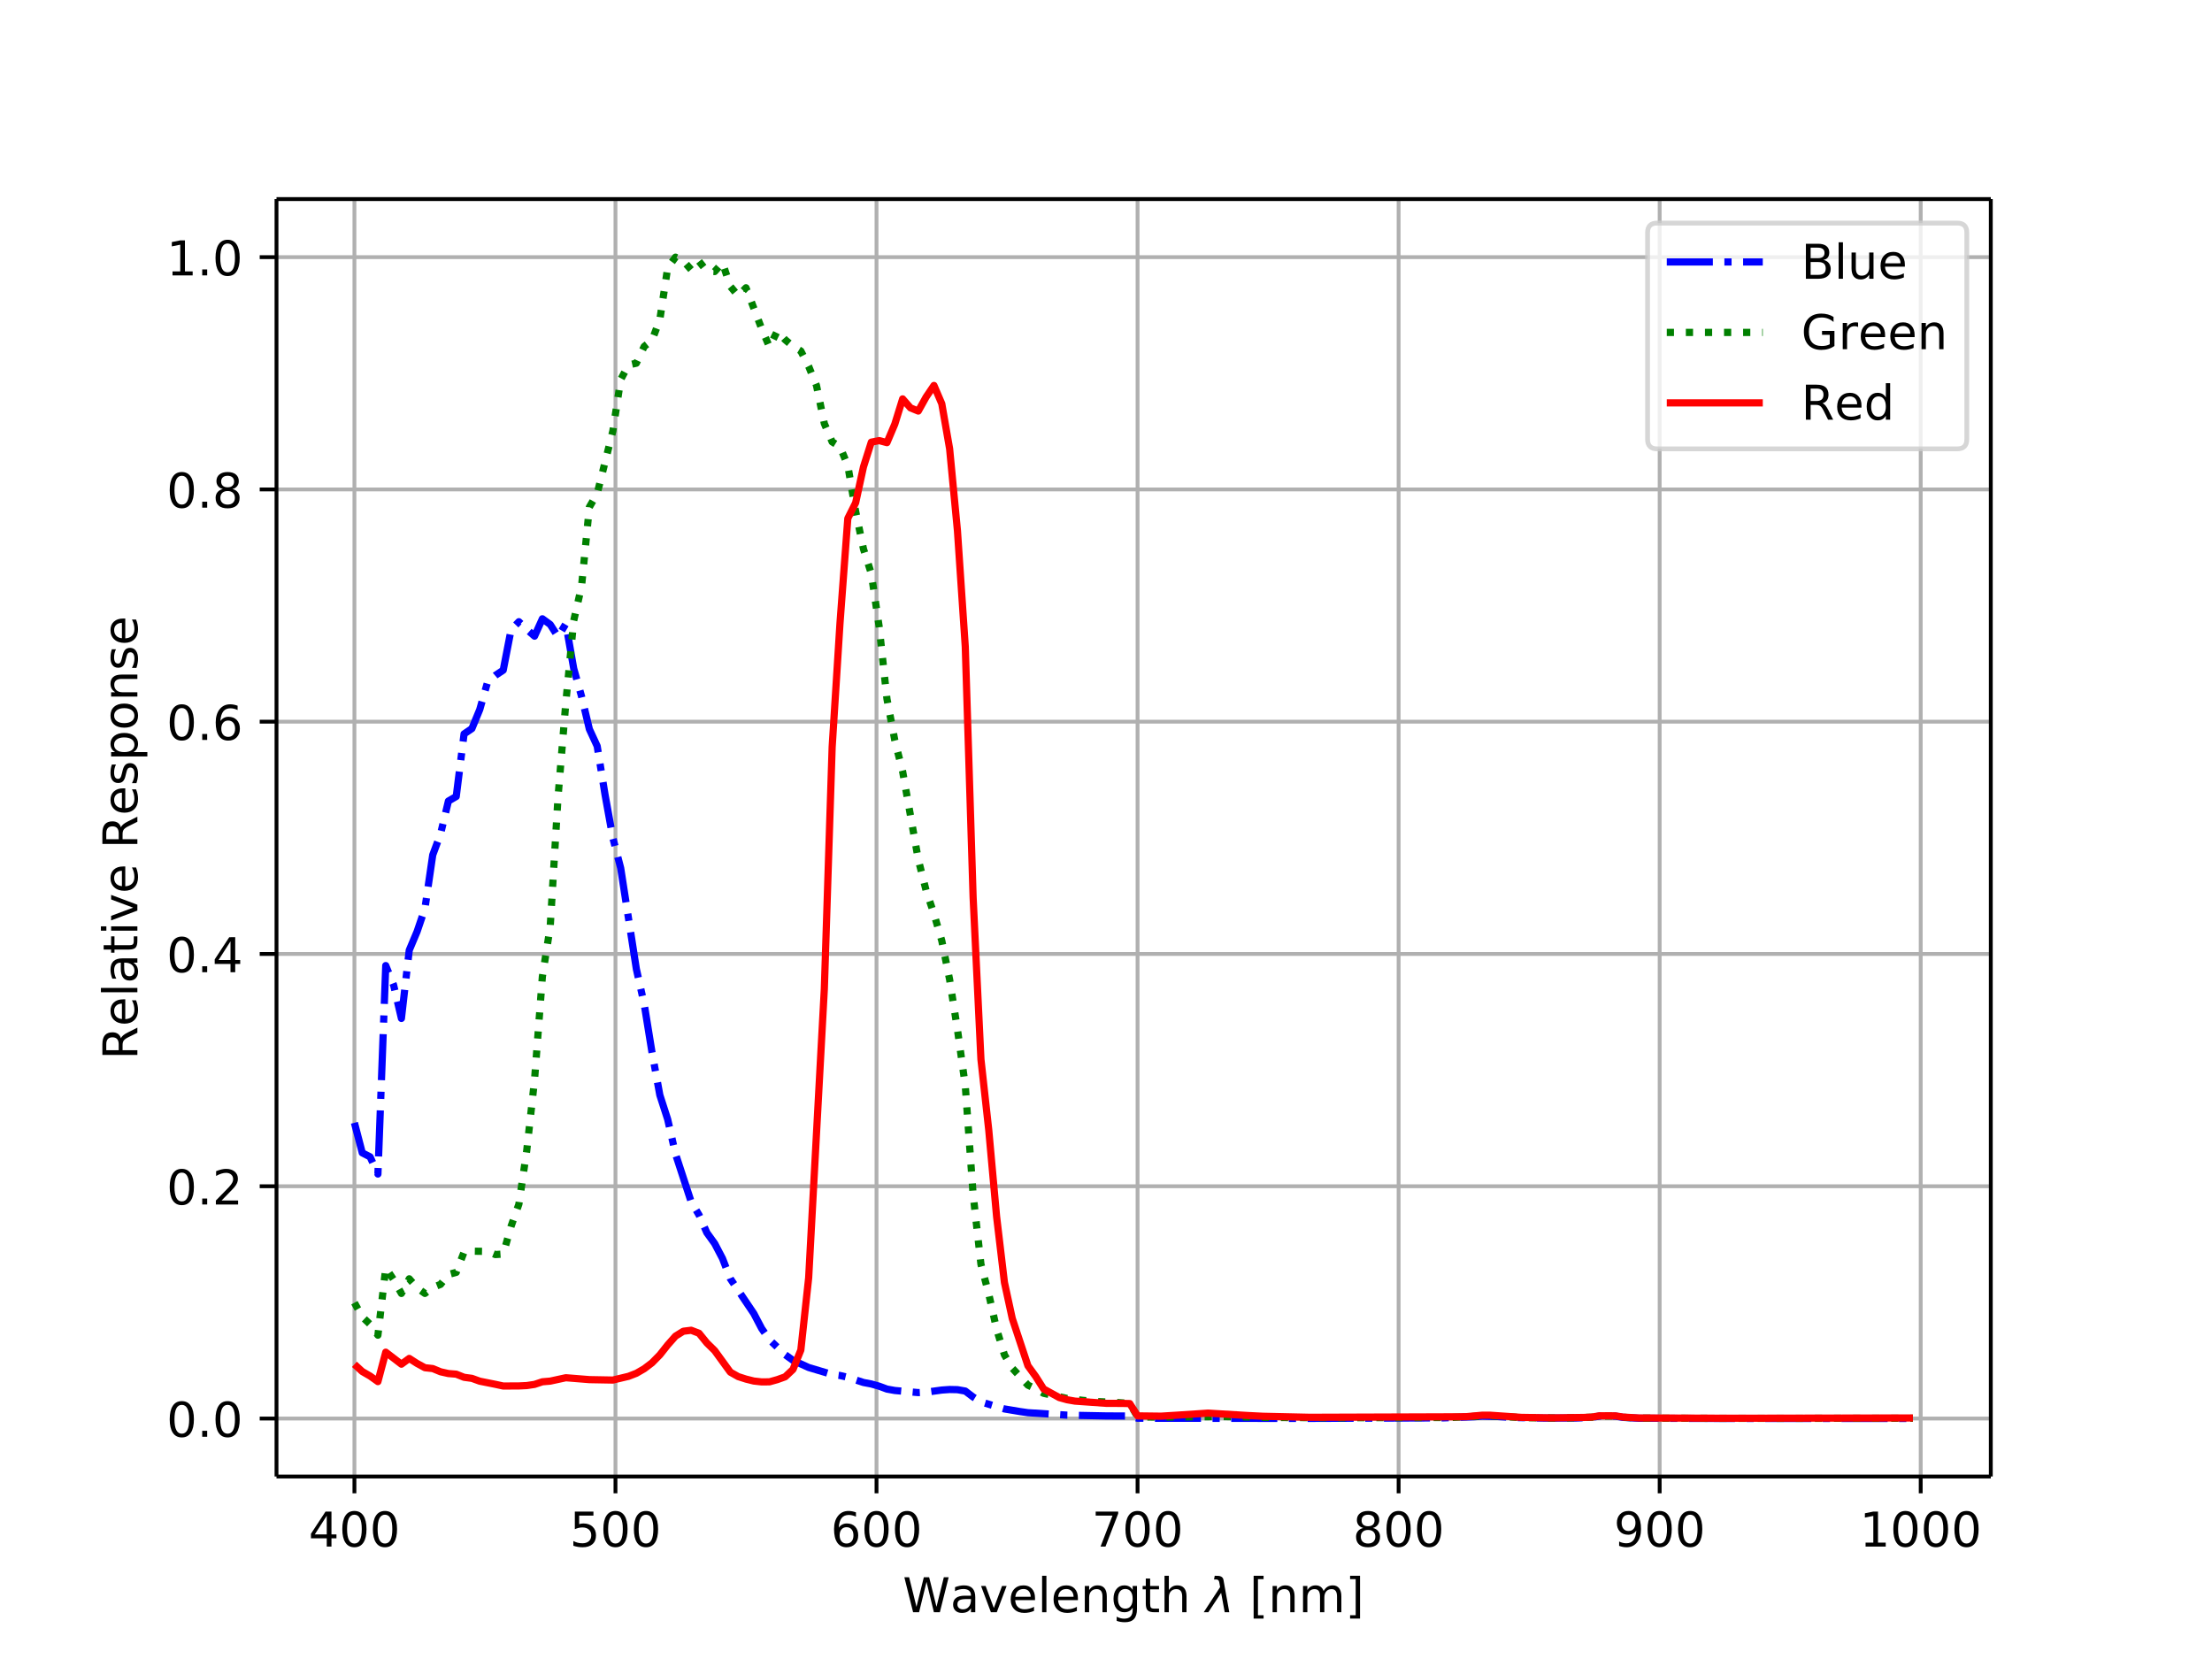 <svg height="460.8" viewBox="0 0 460.8 345.6" width="614.4" xmlns="http://www.w3.org/2000/svg" xmlns:xlink="http://www.w3.org/1999/xlink"><defs><style>*{stroke-linecap:butt;stroke-linejoin:round}</style></defs><g id="figure_1"><path d="M0 345.6h460.8V0H0z" fill="#fff" id="patch_1"/><g id="axes_1"><path d="M57.6 307.584h357.12V41.472H57.6z" fill="#fff" id="patch_2"/><g id="matplotlib.axis_1"><g id="xtick_1"><path clip-path="url(#p350fbbd80f)" d="M73.833 307.584V41.472" fill="none" stroke="#b0b0b0" stroke-linecap="square" stroke-width=".8" id="line2d_1"/><g id="line2d_2"><defs><path d="M0 0v3.5" id="mb2444d84d8" stroke="#000" stroke-width=".8"/></defs><use x="73.833" xlink:href="#mb2444d84d8" y="307.584" stroke="#000" stroke-width=".8"/></g><g id="text_1"><defs><path d="M37.797 64.313L12.89 25.39h24.906zm-2.594 8.593H47.61V25.391h10.407v-8.203H47.609V0h-9.812v17.188H4.89v9.515z" id="DejaVuSans-52"/><path d="M31.781 66.406q-7.61 0-11.453-7.5Q16.5 51.422 16.5 36.375q0-14.984 3.828-22.484 3.844-7.5 11.453-7.5 7.672 0 11.5 7.5 3.844 7.5 3.844 22.484 0 15.047-3.844 22.531-3.828 7.5-11.5 7.5zm0 7.813q12.266 0 18.735-9.703 6.468-9.688 6.468-28.141 0-18.406-6.468-28.11-6.47-9.687-18.735-9.687-12.25 0-18.718 9.688-6.47 9.703-6.47 28.109 0 18.453 6.47 28.14Q19.53 74.22 31.78 74.22z" id="DejaVuSans-48"/></defs><g transform="matrix(.1 0 0 -.1 64.289 322.182)"><use xlink:href="#DejaVuSans-52"/><use x="63.623" xlink:href="#DejaVuSans-48"/><use x="127.246" xlink:href="#DejaVuSans-48"/></g></g></g><g id="xtick_2"><path clip-path="url(#p350fbbd80f)" d="M128.214 307.584V41.472" fill="none" stroke="#b0b0b0" stroke-linecap="square" stroke-width=".8" id="line2d_3"/><use x="128.214" xlink:href="#mb2444d84d8" y="307.584" stroke="#000" stroke-width=".8" id="line2d_4"/><g id="text_2"><defs><path d="M10.797 72.906h38.719v-8.312H19.828v-17.86q2.14.735 4.281 1.094 2.157.36 4.313.36 12.203 0 19.328-6.688 7.14-6.688 7.14-18.11 0-11.765-7.328-18.296-7.328-6.516-20.656-6.516-4.593 0-9.36.781-4.75.782-9.827 2.344v9.922q4.39-2.39 9.078-3.563 4.687-1.171 9.906-1.171 8.453 0 13.375 4.437 4.938 4.438 4.938 12.063 0 7.609-4.938 12.047-4.922 4.453-13.375 4.453-3.953 0-7.89-.875-3.922-.875-8.016-2.735z" id="DejaVuSans-53"/></defs><g transform="matrix(.1 0 0 -.1 118.67 322.182)"><use xlink:href="#DejaVuSans-53"/><use x="63.623" xlink:href="#DejaVuSans-48"/><use x="127.246" xlink:href="#DejaVuSans-48"/></g></g></g><g id="xtick_3"><path clip-path="url(#p350fbbd80f)" d="M182.595 307.584V41.472" fill="none" stroke="#b0b0b0" stroke-linecap="square" stroke-width=".8" id="line2d_5"/><use x="182.595" xlink:href="#mb2444d84d8" y="307.584" stroke="#000" stroke-width=".8" id="line2d_6"/><g id="text_3"><defs><path d="M33.016 40.375q-6.641 0-10.532-4.547-3.875-4.531-3.875-12.437 0-7.86 3.875-12.438 3.891-4.562 10.532-4.562 6.64 0 10.515 4.562 3.875 4.578 3.875 12.438 0 7.906-3.875 12.437-3.875 4.547-10.515 4.547zm19.578 30.922v-8.984q-3.719 1.75-7.5 2.671-3.782.938-7.5.938-9.766 0-14.922-6.594-5.14-6.594-5.875-19.922 2.875 4.25 7.219 6.516 4.359 2.266 9.578 2.266 10.984 0 17.36-6.672 6.374-6.657 6.374-18.125 0-11.235-6.64-18.032-6.641-6.78-17.672-6.78-12.657 0-19.344 9.687-6.688 9.703-6.688 28.109 0 17.281 8.204 27.563 8.203 10.28 22.015 10.28 3.719 0 7.5-.734t7.89-2.187z" id="DejaVuSans-54"/></defs><g transform="matrix(.1 0 0 -.1 173.051 322.182)"><use xlink:href="#DejaVuSans-54"/><use x="63.623" xlink:href="#DejaVuSans-48"/><use x="127.246" xlink:href="#DejaVuSans-48"/></g></g></g><g id="xtick_4"><path clip-path="url(#p350fbbd80f)" d="M236.976 307.584V41.472" fill="none" stroke="#b0b0b0" stroke-linecap="square" stroke-width=".8" id="line2d_7"/><use x="236.976" xlink:href="#mb2444d84d8" y="307.584" stroke="#000" stroke-width=".8" id="line2d_8"/><g id="text_4"><defs><path d="M8.203 72.906h46.875v-4.203L28.61 0H18.312L43.22 64.594H8.203z" id="DejaVuSans-55"/></defs><g transform="matrix(.1 0 0 -.1 227.432 322.182)"><use xlink:href="#DejaVuSans-55"/><use x="63.623" xlink:href="#DejaVuSans-48"/><use x="127.246" xlink:href="#DejaVuSans-48"/></g></g></g><g id="xtick_5"><path clip-path="url(#p350fbbd80f)" d="M291.357 307.584V41.472" fill="none" stroke="#b0b0b0" stroke-linecap="square" stroke-width=".8" id="line2d_9"/><use x="291.357" xlink:href="#mb2444d84d8" y="307.584" stroke="#000" stroke-width=".8" id="line2d_10"/><g id="text_5"><defs><path d="M31.781 34.625q-7.031 0-11.062-3.766-4.016-3.765-4.016-10.343 0-6.594 4.016-10.36Q24.75 6.391 31.78 6.391q7.032 0 11.078 3.78 4.063 3.798 4.063 10.345 0 6.578-4.031 10.343-4.016 3.766-11.11 3.766zm-9.86 4.188q-6.343 1.562-9.89 5.906Q8.5 49.079 8.5 55.329q0 8.733 6.219 13.812 6.234 5.078 17.062 5.078 10.89 0 17.094-5.078 6.203-5.079 6.203-13.813 0-6.25-3.547-10.61-3.531-4.343-9.828-5.906 7.125-1.656 11.094-6.5 3.984-4.828 3.984-11.796 0-10.61-6.468-16.282-6.47-5.656-18.532-5.656-12.047 0-18.531 5.656-6.469 5.672-6.469 16.282 0 6.968 4 11.797 4.016 4.843 11.14 6.5zM18.314 54.39q0-5.657 3.53-8.828 3.548-3.172 9.938-3.172 6.36 0 9.938 3.172 3.593 3.171 3.593 8.828 0 5.672-3.593 8.843-3.578 3.172-9.938 3.172-6.39 0-9.937-3.172-3.532-3.172-3.532-8.843z" id="DejaVuSans-56"/></defs><g transform="matrix(.1 0 0 -.1 281.813 322.182)"><use xlink:href="#DejaVuSans-56"/><use x="63.623" xlink:href="#DejaVuSans-48"/><use x="127.246" xlink:href="#DejaVuSans-48"/></g></g></g><g id="xtick_6"><path clip-path="url(#p350fbbd80f)" d="M345.738 307.584V41.472" fill="none" stroke="#b0b0b0" stroke-linecap="square" stroke-width=".8" id="line2d_11"/><use x="345.738" xlink:href="#mb2444d84d8" y="307.584" stroke="#000" stroke-width=".8" id="line2d_12"/><g id="text_6"><defs><path d="M10.984 1.516V10.5q3.72-1.766 7.516-2.688 3.813-.921 7.484-.921 9.766 0 14.907 6.562 5.156 6.563 5.89 19.953-2.828-4.203-7.187-6.453-4.344-2.25-9.61-2.25-10.937 0-17.312 6.61-6.375 6.625-6.375 18.109 0 11.219 6.64 18 6.641 6.797 17.672 6.797 12.657 0 19.313-9.703 6.672-9.688 6.672-28.141 0-17.234-8.188-27.516Q40.234-1.42 26.422-1.42q-3.719 0-7.531.734-3.797.734-7.907 2.203zM30.61 32.422q6.641 0 10.516 4.531 3.89 4.547 3.89 12.469 0 7.86-3.89 12.422-3.875 4.562-10.516 4.562-6.64 0-10.515-4.562-3.875-4.563-3.875-12.422 0-7.922 3.875-12.469 3.875-4.531 10.515-4.531z" id="DejaVuSans-57"/></defs><g transform="matrix(.1 0 0 -.1 336.194 322.182)"><use xlink:href="#DejaVuSans-57"/><use x="63.623" xlink:href="#DejaVuSans-48"/><use x="127.246" xlink:href="#DejaVuSans-48"/></g></g></g><g id="xtick_7"><path clip-path="url(#p350fbbd80f)" d="M400.119 307.584V41.472" fill="none" stroke="#b0b0b0" stroke-linecap="square" stroke-width=".8" id="line2d_13"/><use x="400.119" xlink:href="#mb2444d84d8" y="307.584" stroke="#000" stroke-width=".8" id="line2d_14"/><g id="text_7"><defs><path d="M12.406 8.297h16.11v55.625l-17.532-3.516v8.985l17.438 3.515h9.86V8.296H54.39V0H12.406z" id="DejaVuSans-49"/></defs><g transform="matrix(.1 0 0 -.1 387.394 322.182)"><use xlink:href="#DejaVuSans-49"/><use x="63.623" xlink:href="#DejaVuSans-48"/><use x="127.246" xlink:href="#DejaVuSans-48"/><use x="190.869" xlink:href="#DejaVuSans-48"/></g></g></g><g id="text_8"><defs><path d="M3.328 72.906h9.953L28.61 11.281l15.282 61.625h11.093l15.328-61.625 15.282 61.625H95.61L77.297 0H64.89L49.516 63.281 33.984 0H21.578z" id="DejaVuSans-87"/><path d="M34.281 27.484q-10.89 0-15.093-2.484-4.204-2.484-4.204-8.5 0-4.781 3.157-7.594 3.156-2.797 8.562-2.797 7.485 0 12 5.297 4.516 5.297 4.516 14.078v2zm17.922 3.72V0H43.22v8.297Q40.14 3.328 35.547.953q-4.594-2.375-11.234-2.375-8.391 0-13.36 4.719Q6 8.016 6 15.922q0 9.219 6.172 13.906 6.187 4.688 18.437 4.688h12.61v.89q0 6.203-4.078 9.594-4.078 3.39-11.453 3.39-4.688 0-9.141-1.124-4.438-1.125-8.531-3.375v8.312q4.921 1.906 9.562 2.844 4.64.953 9.031.953 11.875 0 17.735-6.156 5.86-6.14 5.86-18.64z" id="DejaVuSans-97"/><path d="M2.984 54.688H12.5L29.594 8.797l17.093 45.89h9.516L35.687 0H23.485z" id="DejaVuSans-118"/><path d="M56.203 29.594v-4.39H14.891q.593-9.282 5.593-14.142 5-4.859 13.938-4.859 5.172 0 10.031 1.266 4.86 1.265 9.656 3.812v-8.5Q49.266.734 44.187-.344 39.11-1.422 33.892-1.422q-13.094 0-20.735 7.61-7.64 7.625-7.64 20.625 0 13.421 7.25 21.296Q20.016 56 32.328 56q11.031 0 17.453-7.11 6.422-7.093 6.422-19.296zm-8.984 2.64q-.094 7.36-4.125 11.75-4.032 4.407-10.672 4.407-7.516 0-12.031-4.25-4.516-4.25-5.203-11.97z" id="DejaVuSans-101"/><path d="M9.422 75.984h8.984V0H9.422z" id="DejaVuSans-108"/><path d="M54.89 33.016V0h-8.984v32.719q0 7.765-3.031 11.61-3.031 3.858-9.078 3.858-7.281 0-11.484-4.64-4.204-4.625-4.204-12.64V0H9.08v54.688h9.03v-8.5q3.235 4.937 7.594 7.374Q30.078 56 35.797 56q9.422 0 14.25-5.828 4.844-5.828 4.844-17.156z" id="DejaVuSans-110"/><path d="M45.406 27.984q0 9.766-4.031 15.125-4.016 5.375-11.297 5.375-7.219 0-11.25-5.375-4.031-5.359-4.031-15.125 0-9.718 4.031-15.093t11.25-5.375q7.281 0 11.297 5.375 4.031 5.375 4.031 15.093zm8.985-21.203q0-13.953-6.203-20.765Q42-20.797 29.203-20.797q-4.734 0-8.937.703-4.203.703-8.157 2.172v8.735q3.954-2.141 7.813-3.157 3.86-1.031 7.86-1.031 8.843 0 13.234 4.61 4.39 4.609 4.39 13.937v4.453q-2.781-4.844-7.125-7.234Q33.938 0 27.875 0 17.828 0 11.672 7.656q-6.156 7.672-6.156 20.328 0 12.688 6.156 20.344Q17.828 56 27.875 56q6.063 0 10.406-2.39 4.344-2.391 7.125-7.22v8.297h8.985z" id="DejaVuSans-103"/><path d="M18.313 70.219V54.688h18.5v-6.985h-18.5V18.016q0-6.688 1.828-8.594 1.828-1.906 7.453-1.906h9.218V0h-9.218q-10.407 0-14.36 3.875-3.953 3.89-3.953 14.14v29.688H2.687v6.984h6.594V70.22z" id="DejaVuSans-116"/><path d="M54.89 33.016V0h-8.984v32.719q0 7.765-3.031 11.61-3.031 3.858-9.078 3.858-7.281 0-11.484-4.64-4.204-4.625-4.204-12.64V0H9.08v75.984h9.03V46.188q3.235 4.937 7.594 7.374Q30.078 56 35.797 56q9.422 0 14.25-5.828 4.844-5.828 4.844-17.156z" id="DejaVuSans-104"/><path d="M36.719 67.438L48.829 0h-9.517l-7.468 40.438L5.125 0h-9.516l34.125 52.438-1.703 9.671q-1.078 6.157-6.297 6.157h-4.687l1.453 7.718 5.719-.109q10.984-.14 12.5-8.438z" id="DejaVuSans-Oblique-955"/><path d="M8.594 75.984h20.703V69H17.578V-6.203h11.719v-6.984H8.594z" id="DejaVuSans-91"/><path d="M52 44.188q3.375 6.062 8.063 8.937Q64.75 56 71.093 56q8.548 0 13.188-5.984 4.64-5.97 4.64-17V0h-9.03v32.719q0 7.86-2.797 11.656-2.781 3.813-8.485 3.813-6.984 0-11.046-4.641-4.047-4.625-4.047-12.64V0h-9.032v32.719q0 7.906-2.78 11.687-2.782 3.782-8.595 3.782-6.89 0-10.953-4.657-4.047-4.656-4.047-12.625V0H9.08v54.688h9.03v-8.5q3.078 5.03 7.375 7.421Q29.781 56 35.687 56q5.97 0 10.141-3.031Q50 49.953 52 44.187z" id="DejaVuSans-109"/><path d="M30.422 75.984v-89.171H9.719v6.984H21.39V69H9.719v6.984z" id="DejaVuSans-93"/></defs><g transform="matrix(.1 0 0 -.1 188.06 335.862)"><use transform="translate(0 .016)" xlink:href="#DejaVuSans-87"/><use transform="translate(98.877 .016)" xlink:href="#DejaVuSans-97"/><use transform="translate(160.156 .016)" xlink:href="#DejaVuSans-118"/><use transform="translate(219.336 .016)" xlink:href="#DejaVuSans-101"/><use transform="translate(280.86 .016)" xlink:href="#DejaVuSans-108"/><use transform="translate(308.643 .016)" xlink:href="#DejaVuSans-101"/><use transform="translate(370.166 .016)" xlink:href="#DejaVuSans-110"/><use transform="translate(433.545 .016)" xlink:href="#DejaVuSans-103"/><use transform="translate(497.021 .016)" xlink:href="#DejaVuSans-116"/><use transform="translate(536.23 .016)" xlink:href="#DejaVuSans-104"/><use transform="translate(599.61 .016)" xlink:href="#DejaVuSans-32"/><use transform="translate(631.396 .016)" xlink:href="#DejaVuSans-Oblique-955"/><use transform="translate(690.576 .016)" xlink:href="#DejaVuSans-32"/><use transform="translate(722.363 .016)" xlink:href="#DejaVuSans-91"/><use transform="translate(761.377 .016)" xlink:href="#DejaVuSans-110"/><use transform="translate(824.756 .016)" xlink:href="#DejaVuSans-109"/><use transform="translate(922.168 .016)" xlink:href="#DejaVuSans-93"/></g></g></g><g id="matplotlib.axis_2"><g id="ytick_1"><path clip-path="url(#p350fbbd80f)" d="M57.6 295.503h357.12" fill="none" stroke="#b0b0b0" stroke-linecap="square" stroke-width=".8" id="line2d_15"/><g id="line2d_16"><defs><path d="M0 0h-3.5" id="mab4f6c4bb4" stroke="#000" stroke-width=".8"/></defs><use x="57.6" xlink:href="#mab4f6c4bb4" y="295.503" stroke="#000" stroke-width=".8"/></g><g id="text_9"><defs><path d="M10.688 12.406H21V0H10.687z" id="DejaVuSans-46"/></defs><g transform="matrix(.1 0 0 -.1 34.697 299.302)"><use xlink:href="#DejaVuSans-48"/><use x="63.623" xlink:href="#DejaVuSans-46"/><use x="95.41" xlink:href="#DejaVuSans-48"/></g></g></g><g id="ytick_2"><path clip-path="url(#p350fbbd80f)" d="M57.6 247.116h357.12" fill="none" stroke="#b0b0b0" stroke-linecap="square" stroke-width=".8" id="line2d_17"/><use x="57.6" xlink:href="#mab4f6c4bb4" y="247.116" stroke="#000" stroke-width=".8" id="line2d_18"/><g id="text_10"><defs><path d="M19.188 8.297h34.421V0H7.33v8.297q5.609 5.812 15.296 15.594 9.703 9.797 12.188 12.64 4.734 5.313 6.609 9 1.89 3.688 1.89 7.25 0 5.813-4.078 9.469-4.078 3.672-10.625 3.672-4.64 0-9.797-1.61-5.14-1.609-11-4.89v9.969Q13.767 71.78 18.938 73q5.188 1.219 9.485 1.219 11.328 0 18.062-5.672 6.735-5.656 6.735-15.125 0-4.5-1.688-8.531-1.672-4.016-6.125-9.485-1.218-1.422-7.765-8.187-6.532-6.766-18.453-18.922z" id="DejaVuSans-50"/></defs><g transform="matrix(.1 0 0 -.1 34.697 250.915)"><use xlink:href="#DejaVuSans-48"/><use x="63.623" xlink:href="#DejaVuSans-46"/><use x="95.41" xlink:href="#DejaVuSans-50"/></g></g></g><g id="ytick_3"><path clip-path="url(#p350fbbd80f)" d="M57.6 198.729h357.12" fill="none" stroke="#b0b0b0" stroke-linecap="square" stroke-width=".8" id="line2d_19"/><use x="57.6" xlink:href="#mab4f6c4bb4" y="198.729" stroke="#000" stroke-width=".8" id="line2d_20"/><g transform="matrix(.1 0 0 -.1 34.697 202.528)" id="text_11"><use xlink:href="#DejaVuSans-48"/><use x="63.623" xlink:href="#DejaVuSans-46"/><use x="95.41" xlink:href="#DejaVuSans-52"/></g></g><g id="ytick_4"><path clip-path="url(#p350fbbd80f)" d="M57.6 150.342h357.12" fill="none" stroke="#b0b0b0" stroke-linecap="square" stroke-width=".8" id="line2d_21"/><use x="57.6" xlink:href="#mab4f6c4bb4" y="150.342" stroke="#000" stroke-width=".8" id="line2d_22"/><g transform="matrix(.1 0 0 -.1 34.697 154.141)" id="text_12"><use xlink:href="#DejaVuSans-48"/><use x="63.623" xlink:href="#DejaVuSans-46"/><use x="95.41" xlink:href="#DejaVuSans-54"/></g></g><g id="ytick_5"><path clip-path="url(#p350fbbd80f)" d="M57.6 101.955h357.12" fill="none" stroke="#b0b0b0" stroke-linecap="square" stroke-width=".8" id="line2d_23"/><use x="57.6" xlink:href="#mab4f6c4bb4" y="101.955" stroke="#000" stroke-width=".8" id="line2d_24"/><g transform="matrix(.1 0 0 -.1 34.697 105.754)" id="text_13"><use xlink:href="#DejaVuSans-48"/><use x="63.623" xlink:href="#DejaVuSans-46"/><use x="95.41" xlink:href="#DejaVuSans-56"/></g></g><g id="ytick_6"><path clip-path="url(#p350fbbd80f)" d="M57.6 53.568h357.12" fill="none" stroke="#b0b0b0" stroke-linecap="square" stroke-width=".8" id="line2d_25"/><use x="57.6" xlink:href="#mab4f6c4bb4" y="53.568" stroke="#000" stroke-width=".8" id="line2d_26"/><g transform="matrix(.1 0 0 -.1 34.697 57.367)" id="text_14"><use xlink:href="#DejaVuSans-49"/><use x="63.623" xlink:href="#DejaVuSans-46"/><use x="95.41" xlink:href="#DejaVuSans-48"/></g></g><g id="text_15"><defs><path d="M44.39 34.188q3.172-1.079 6.172-4.594 3-3.516 6.032-9.672L66.609 0H56l-9.313 18.703q-3.624 7.328-7.015 9.719-3.39 2.39-9.25 2.39h-10.75V0h-9.86v72.906h22.266q12.5 0 18.656-5.234 6.157-5.219 6.157-15.766 0-6.89-3.203-11.437-3.204-4.532-9.297-6.282zM19.673 64.797V38.922h12.406q7.125 0 10.766 3.297 3.64 3.297 3.64 9.687 0 6.39-3.64 9.64-3.64 3.25-10.766 3.25z" id="DejaVuSans-82"/><path d="M9.422 54.688h8.984V0H9.422zm0 21.296h8.984v-11.39H9.422z" id="DejaVuSans-105"/><path d="M44.281 53.078v-8.5q-3.797 1.953-7.906 2.922-4.094.984-8.5.984-6.688 0-10.031-2.047-3.344-2.046-3.344-6.156 0-3.125 2.39-4.906 2.391-1.781 9.626-3.39l3.078-.688q9.562-2.047 13.593-5.781 4.032-3.735 4.032-10.422 0-7.625-6.032-12.078-6.03-4.438-16.578-4.438-4.39 0-9.156.86Q10.688.296 5.422 2v9.281q4.984-2.594 9.812-3.89 4.829-1.282 9.579-1.282 6.343 0 9.75 2.172 3.421 2.172 3.421 6.125 0 3.656-2.468 5.61-2.453 1.953-10.813 3.765l-3.125.735q-8.344 1.75-12.062 5.39-3.704 3.64-3.704 9.985 0 7.718 5.47 11.906Q16.75 56 26.811 56q4.97 0 9.36-.734 4.406-.72 8.11-2.188z" id="DejaVuSans-115"/><path d="M18.11 8.203v-29H9.077v75.484h9.031v-8.296q2.844 4.875 7.157 7.234Q29.594 56 35.594 56q9.968 0 16.187-7.906 6.235-7.907 6.235-20.797T51.78 6.484q-6.218-7.906-16.187-7.906-6 0-10.328 2.375-4.313 2.375-7.157 7.25zm30.578 19.094q0 9.906-4.079 15.547-4.078 5.64-11.203 5.64-7.14 0-11.218-5.64-4.079-5.64-4.079-15.547 0-9.906 4.078-15.547 4.079-5.64 11.22-5.64 7.124 0 11.202 5.64t4.078 15.547z" id="DejaVuSans-112"/><path d="M30.61 48.39q-7.22 0-11.422-5.64-4.204-5.64-4.204-15.453 0-9.813 4.172-15.453 4.188-5.64 11.453-5.64 7.188 0 11.375 5.655 4.203 5.672 4.203 15.438 0 9.719-4.203 15.406-4.187 5.688-11.375 5.688zm0 7.61q11.718 0 18.406-7.625 6.703-7.61 6.703-21.078 0-13.422-6.703-21.078-6.688-7.64-18.407-7.64-11.765 0-18.437 7.64-6.656 7.656-6.656 21.078 0 13.469 6.656 21.078Q18.844 56 30.609 56z" id="DejaVuSans-111"/></defs><g transform="matrix(0 -.1 -.1 0 28.617 220.739)"><use xlink:href="#DejaVuSans-82"/><use x="69.42" xlink:href="#DejaVuSans-101"/><use x="130.943" xlink:href="#DejaVuSans-108"/><use x="158.727" xlink:href="#DejaVuSans-97"/><use x="220.006" xlink:href="#DejaVuSans-116"/><use x="259.215" xlink:href="#DejaVuSans-105"/><use x="286.998" xlink:href="#DejaVuSans-118"/><use x="346.178" xlink:href="#DejaVuSans-101"/><use x="407.701" xlink:href="#DejaVuSans-32"/><use x="439.488" xlink:href="#DejaVuSans-82"/><use x="508.908" xlink:href="#DejaVuSans-101"/><use x="570.432" xlink:href="#DejaVuSans-115"/><use x="622.531" xlink:href="#DejaVuSans-112"/><use x="686.008" xlink:href="#DejaVuSans-111"/><use x="747.189" xlink:href="#DejaVuSans-110"/><use x="810.568" xlink:href="#DejaVuSans-115"/><use x="862.668" xlink:href="#DejaVuSans-101"/></g></g></g><path clip-path="url(#p350fbbd80f)" d="M73.833 233.893l1.631 6.262 1.632.84 1.631 3.576 1.631-43.424 1.632 4.04 1.631 6.968 1.632-14.21 1.631-3.875 1.632-4.794 1.631-11.182 1.631-4.373 1.632-6.848 1.631-.949 1.632-13.035 1.631-1.107 1.632-3.957 1.631-5.718 1.631-1.41 1.632-1.086 1.631-8.397 1.632-1.702 1.631 1.592 1.632 1.42 1.631-3.62 1.631 1.187 1.632 2.563 1.631-2.719 1.632 9.322 1.631 5.795 1.632 6.843 1.631 3.54 1.631 10.09 1.632 9.016 1.631 6.302 3.263 21.01 1.632 7.304 1.631 10.081 1.631 8.89 1.632 5.052 1.631 7.21 3.263 9.968 1.632 2.732 1.631 3.7 1.632 2.264 1.63 3.11 1.632 4.209 4.895 7.269 1.631 3.107 1.632 2.341 3.262 3.124 1.632 1.169 3.263 1.492 4.894 1.46 1.631.204 1.632.39 3.263 1.068 1.631.31 1.632.46 1.631.605 1.631.292 4.895.439 1.631-.084 3.263-.447 1.631-.114 1.632.034 1.631.29 1.632 1.24 1.631 1.014 3.263.988 1.631.484 3.263.547 1.632.236 8.157.51 8.157.16 4.894.025 1.632.457 34.26.038 29.365-.111 6.526-.235 1.632-.124 3.262.076 3.263.203 6.526.125 6.526-.017 3.263-.139 1.631-.267 3.263.012 1.631.257 3.263.185 17.946.041h39.154" fill="none" stroke="#00f" stroke-dasharray="9.6,2.4,1.5,2.4" stroke-width="1.5" id="line2d_27"/><path clip-path="url(#p350fbbd80f)" d="M73.833 271.38l1.631 2.947 1.632 1.547 1.631 2.268 1.631-14.035 1.632 2.462 1.631 2.88 1.632-3.053 1.631 1.874 1.632 1.172 1.631-1.234 1.631-.649 1.632-2.063 1.631-.437 1.632-4.242 1.631-.178 3.263.055 1.631.656 1.632-.108 1.631-5.768 1.632-4.629 1.631-11.114 1.632-14.784 1.631-21.518 1.631-10.364 1.632-27.05 1.631-19.728 1.632-16.985 1.631-7.12 1.632-16.55 1.631-2.815 3.263-13.046 1.631-10.703 1.632-3.043 1.631-.366 1.632-3.482 1.631-1.292 1.631-4.324 1.632-10.786 1.631-2.207 1.632.776 1.631 1.845 1.632-1.766 1.631 2.054 1.632.088 1.63-1.82 1.632 4.911 1.632 1.957 1.631-1.664 3.263 8.513 1.632 3.816 1.63-3.338 1.632 1.829 1.632 1.382 1.631.964 1.632 3.197 1.631 3.992 1.632 7.925 1.631 3.817 1.631 1.008 1.632 3.94 1.631 9.521 1.632 7.844 1.631 5.128 1.632 11.029 1.631 15.092 1.631 8.6 1.632 6.501 3.263 18.347 1.631 6.461 1.632 4.849 1.631 5.6 1.631 8.092 1.632 10.4 1.631 11.689 1.632 22.676 1.631 14.54 1.632 6.21 1.631 7.305 1.631 5.359 1.632 2.786 3.263 3.526 1.631.776 1.632.923 4.894 1.08 3.263.39 3.263.27 3.262.137 3.263.22 1.632 2.818 4.894.042 13.051-.104 9.789.186 14.683.05 22.84-.05 8.157-.381 6.526.406 8.157.101 6.526-.18 1.631-.258 3.263.016 1.631.246 3.263.182 17.946.05 39.154-.022h0" fill="none" stroke="green" stroke-dasharray="1.5,2.475" stroke-width="1.5" id="line2d_28"/><path clip-path="url(#p350fbbd80f)" d="M73.833 284.213l1.631 1.497 1.632.945 1.631 1.162 1.631-6.136 3.263 2.504 1.632-1.201 1.631 1.047 1.632.889 1.631.177 1.631.672 1.632.366 1.631.131 1.632.65 1.631.22 1.632.59 3.262.652 1.632.355 3.263-.018 1.631-.077 1.632-.244 1.631-.543 1.631-.138 3.263-.706 4.895.395 4.894.09 3.263-.778 1.631-.632 1.632-.942 1.631-1.24 1.631-1.658 1.632-2.062 1.631-1.842 1.632-1.017 1.631-.205 1.632.627 1.631 2.01 1.632 1.602 3.262 4.487 1.632.924 1.631.526 1.632.404 1.631.18 1.632-.017 1.63-.456 1.632-.586 1.632-1.54 1.631-4.028 1.632-15.042 3.263-60.152 1.631-50.416 1.631-25.783 1.632-21.861 1.631-3.252 1.632-7.49 1.631-5.143 1.632-.33 1.631.428 1.631-3.852 1.632-5.262 1.631 1.87 1.632.667 1.631-2.928 1.632-2.407 1.631 3.814 1.631 9.372 1.632 17.087 1.631 24.15 1.632 52.186 1.631 33.77 1.632 14.781 1.631 17.983 1.631 13.716 1.632 7.513 3.263 9.84 1.631 2.247 1.632 2.585 3.262 1.798 1.632.454 1.631.284 6.526.464 3.263.013 1.631.036 1.632 2.565 4.894.059 3.263-.202 6.526-.434 8.157.494 3.263.163 9.788.214 30.997-.105 1.632-.029 3.263-.298 1.631-.002 6.526.45 6.525.108 6.526-.094 1.632-.073 1.631-.27 3.263.012 1.631.256 3.263.186 19.577.058 37.523-.059h0" fill="none" stroke="red" stroke-linecap="square" stroke-width="1.5" id="line2d_29"/><path d="M57.6 307.584V41.472" fill="none" stroke="#000" stroke-linecap="square" stroke-width=".8" id="patch_3"/><path d="M414.72 307.584V41.472" fill="none" stroke="#000" stroke-linecap="square" stroke-width=".8" id="patch_4"/><path d="M57.6 307.584h357.12" fill="none" stroke="#000" stroke-linecap="square" stroke-width=".8" id="patch_5"/><path d="M57.6 41.472h357.12" fill="none" stroke="#000" stroke-linecap="square" stroke-width=".8" id="patch_6"/><g id="legend_1"><path d="M345.22 93.506h62.5q2 0 2-2V48.472q0-2-2-2h-62.5q-2 0-2 2v43.034q0 2 2 2z" fill="#fff" opacity=".8" stroke="#ccc" id="patch_7"/><path d="M347.22 54.57h20" fill="none" stroke="#00f" stroke-dasharray="9.6,2.4,1.5,2.4" stroke-width="1.5" id="line2d_30"/><g id="text_16"><defs><path d="M19.672 34.813V8.108H35.5q7.953 0 11.781 3.297 3.844 3.297 3.844 10.078 0 6.844-3.844 10.078-3.828 3.25-11.781 3.25zm0 29.984V42.828h14.61q7.218 0 10.75 2.703 3.546 2.719 3.546 8.282 0 5.515-3.547 8.25-3.531 2.734-10.75 2.734zm-9.86 8.11h25.204q11.28 0 17.375-4.688Q58.5 63.53 58.5 54.89q0-6.703-3.125-10.657-3.125-3.953-9.188-4.922 7.282-1.562 11.313-6.53 4.031-4.954 4.031-12.376 0-9.765-6.64-15.093Q48.25 0 35.984 0H9.812z" id="DejaVuSans-66"/><path d="M8.5 21.578v33.11h8.984V21.922q0-7.766 3.016-11.656 3.031-3.875 9.094-3.875 7.265 0 11.484 4.64 4.234 4.64 4.234 12.656v31h8.985V0h-8.984v8.406Q42.047 3.422 37.718 1q-4.313-2.422-10.032-2.422-9.421 0-14.312 5.86Q8.5 10.296 8.5 21.578zM31.11 56z" id="DejaVuSans-117"/></defs><g transform="matrix(.1 0 0 -.1 375.22 58.07)"><use xlink:href="#DejaVuSans-66"/><use x="68.604" xlink:href="#DejaVuSans-108"/><use x="96.387" xlink:href="#DejaVuSans-117"/><use x="159.766" xlink:href="#DejaVuSans-101"/></g></g><path d="M347.22 69.249h20" fill="none" stroke="green" stroke-dasharray="1.5,2.475" stroke-width="1.5" id="line2d_32"/><g id="text_17"><defs><path d="M59.516 10.406v19.578h-16.11v8.11h25.875V6.78Q63.578 2.734 56.687.656 49.813-1.422 42-1.422q-17.094 0-26.75 9.985-9.64 10-9.64 27.812 0 17.875 9.64 27.86 9.656 9.984 26.75 9.984 7.125 0 13.547-1.766 6.422-1.75 11.844-5.172v-10.5q-5.47 4.64-11.625 6.985-6.157 2.343-12.938 2.343-13.39 0-20.11-7.468-6.702-7.47-6.702-22.266 0-14.75 6.703-22.219 6.718-7.469 20.11-7.469 5.218 0 9.312.907 4.109.906 7.375 2.812z" id="DejaVuSans-71"/><path d="M41.11 46.297q-1.516.875-3.297 1.281Q36.03 48 33.89 48q-7.625 0-11.703-4.953-4.079-4.953-4.079-14.234V0H9.08v54.688h9.03v-8.5q2.844 4.984 7.375 7.39Q30.031 56 36.531 56q.922 0 2.047-.125 1.125-.11 2.484-.36z" id="DejaVuSans-114"/></defs><g transform="matrix(.1 0 0 -.1 375.22 72.749)"><use xlink:href="#DejaVuSans-71"/><use x="77.49" xlink:href="#DejaVuSans-114"/><use x="118.572" xlink:href="#DejaVuSans-101"/><use x="180.096" xlink:href="#DejaVuSans-101"/><use x="241.619" xlink:href="#DejaVuSans-110"/></g></g><path d="M347.22 83.927h20" fill="none" stroke="red" stroke-linecap="square" stroke-width="1.5" id="line2d_34"/><g id="text_18"><defs><path d="M45.406 46.39v29.594h8.985V0h-8.985v8.203Q42.578 3.328 38.25.953q-4.313-2.375-10.375-2.375-9.906 0-16.14 7.906-6.22 7.922-6.22 20.813 0 12.89 6.22 20.797Q17.968 56 27.874 56q6.063 0 10.375-2.375 4.328-2.36 7.156-7.234zm-30.61-19.093q0-9.906 4.079-15.547 4.078-5.64 11.203-5.64 7.125 0 11.219 5.64 4.11 5.64 4.11 15.547 0 9.906-4.11 15.547-4.094 5.64-11.219 5.64-7.125 0-11.203-5.64-4.078-5.64-4.078-15.547z" id="DejaVuSans-100"/></defs><g transform="matrix(.1 0 0 -.1 375.22 87.427)"><use xlink:href="#DejaVuSans-82"/><use x="69.42" xlink:href="#DejaVuSans-101"/><use x="130.943" xlink:href="#DejaVuSans-100"/></g></g></g></g></g><defs><clipPath id="p350fbbd80f"><path d="M57.6 41.472h357.12v266.112H57.6z"/></clipPath></defs></svg>